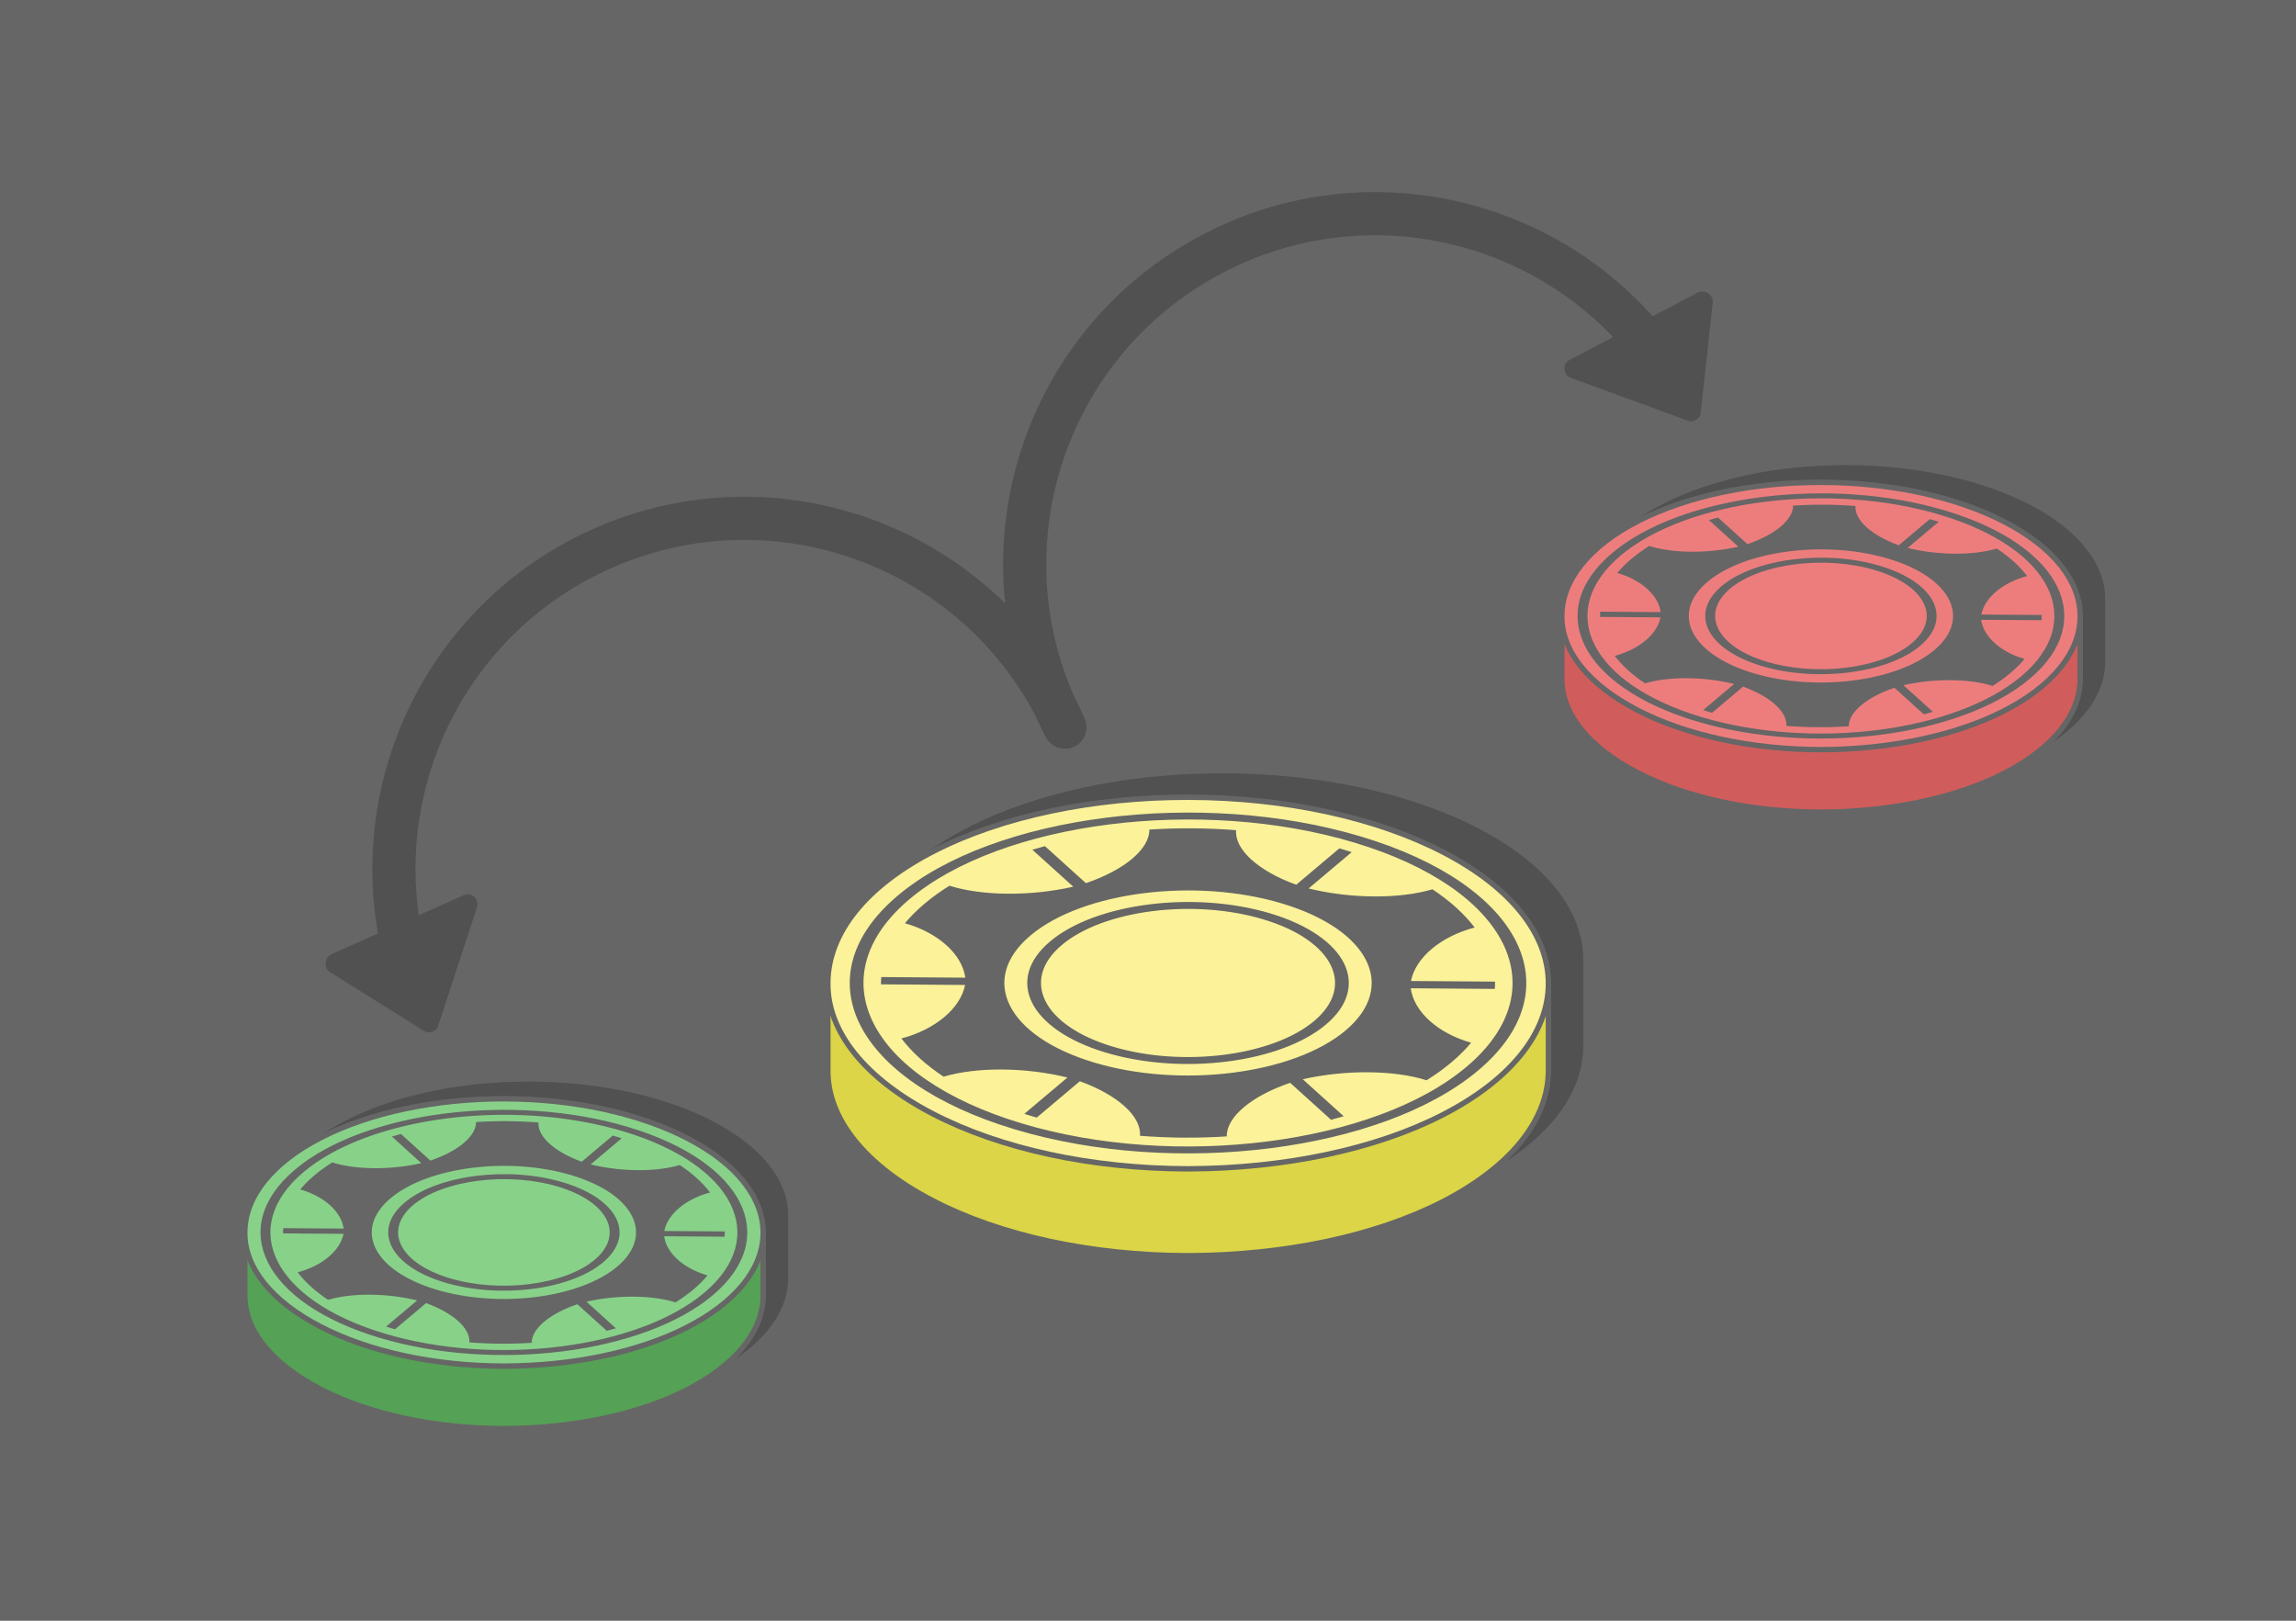 <?xml version="1.0" encoding="UTF-8"?>
<!DOCTYPE svg PUBLIC "-//W3C//DTD SVG 1.1//EN" "http://www.w3.org/Graphics/SVG/1.1/DTD/svg11.dtd">
<!-- Creator: CorelDRAW 2020 (64-Bit) -->
<svg xmlns="http://www.w3.org/2000/svg" xml:space="preserve" width="425px" height="300px" version="1.1" style="shape-rendering:geometricPrecision; text-rendering:geometricPrecision; image-rendering:optimizeQuality; fill-rule:evenodd; clip-rule:evenodd"
viewBox="0 0 19848.9 14011"
 xmlns:xlink="http://www.w3.org/1999/xlink"
 xmlns:xodm="http://www.corel.com/coreldraw/odm/2003">
 <defs>
  <style type="text/css">
   <![CDATA[
    .str0 {stroke:#666666;stroke-width:46.7;stroke-linecap:round;stroke-linejoin:round;stroke-miterlimit:2.613}
    .fil1 {fill:#515151}
    .fil5 {fill:#55A156}
    .fil0 {fill:#666666}
    .fil6 {fill:#88D189}
    .fil7 {fill:#D15C5C}
    .fil2 {fill:#DBD547}
    .fil8 {fill:#ED7D7D}
    .fil3 {fill:#FBF299}
    .fil4 {fill:#515151;fill-rule:nonzero}
   ]]>
  </style>
 </defs>
 <g id="Layer_x0020_1">
  <g id="_2925322949936">
   <rect class="fil0" width="19848.9" height="14011"/>
   <g>
    <g>
     <path class="fil1" d="M13687.1 8299l0 735.4 -0.2 0 0.2 15.7c-2,427.4 -330.1,832.9 -917.4,1133.6 -582.8,298.3 -1369.4,461.8 -2190.4,464.8l-14.3 0.1c-828.7,-2.1 -1615.9,-172.2 -2200.5,-475.9 -581.3,-301.8 -912,-706.3 -906.9,-1132.1l0.1 -6.2 0 -721.9c-0.1,-7.7 -0.1,-15.4 -0.1,-23.1l0.1 -6.2c5.1,-426.9 330.1,-832.5 917.3,-1133.1 586.9,-300.4 1376.5,-466.9 2204.6,-464.9 828.7,2 1616,172.3 2200.6,475.8 584.2,303.4 908.8,710.9 906.9,1138z"/>
     <g>
      <path class="fil2 str0" d="M10278.7 7643.3c828.7,2.1 1616,172.3 2200.6,475.9 222.2,115.4 406.8,245.8 550.2,386.7l356.7 0 0 735.5 -0.1 0 0.1 15.7c-1.9,427.3 -330.1,832.8 -917.4,1133.5 -582.8,298.4 -1369.4,461.8 -2190.4,464.9l-14.2 0c-828.8,-2 -1616,-172.2 -2200.5,-475.8 -581.4,-301.9 -912,-706.3 -907,-1132.2l0.1 -6.1 0 -735.5 350.4 0c146.2,-145.4 336.3,-279.6 566.9,-397.6 586.9,-300.5 1376.5,-467 2204.6,-465z"/>
      <path class="fil3 str0" d="M10278.7 6892.1c828.7,2.1 1616,172.3 2200.6,475.9 584.2,303.4 908.8,710.9 906.9,1137.9 -1.9,427.3 -330.1,832.8 -917.4,1133.5 -582.8,298.4 -1369.4,461.8 -2190.4,464.9l-14.3 0.1c-828.7,-2.1 -1615.9,-172.3 -2200.4,-475.9 -581.4,-301.9 -912,-706.3 -907,-1132.2l0.1 -6.1c5.1,-426.9 330.1,-832.5 917.3,-1133.1 586.9,-300.5 1376.5,-467 2204.6,-465z"/>
      <path class="fil0" d="M11632.5 7350c18,5.4 35.7,10.9 53.2,16.5l-372.8 314.1c363.7,89.6 786.4,92.1 1070.7,7.3 153.2,101.5 275.5,212.9 364.7,330.2 -292.4,77.3 -510.4,259.7 -550.5,462.6l726.8 5.4c0.4,21 -0.2,42 -1.9,62.9l-726.8 -5.4c27.7,203.5 234.4,389 522,470.6 -48,57.5 -104.4,114 -169.8,169.2 -65.4,55 -137.5,106.8 -215.3,155.4 -279,-88.9 -701.3,-92.8 -1070.2,-8.7l353.8 319.8c-36,10.7 -72.5,20.9 -109.3,30.6l-353.6 -319.7c-336,113.8 -551.6,296.9 -548.3,463.2 -247.4,16 -500.1,14.6 -750.2,-5.3 13.7,-166.3 -190.8,-352.6 -519.8,-471.5l-372.8 314.2c-18.1,-5.2 -36.1,-10.5 -54,-15.9 -17.9,-5.4 -35.7,-10.9 -53.2,-16.4l372.8 -314.2c-363.7,-89.6 -786.5,-92 -1070.7,-7.2 -153.2,-101.6 -275.4,-212.9 -364.7,-330.2 292.5,-77.3 510.5,-259.7 550.5,-462.6l-726.8 -5.5c-0.3,-20.9 0.3,-41.9 1.9,-62.9l726.8 5.4c-27.7,-203.4 -234.4,-389 -522,-470.6 48,-57.5 104.4,-114 169.8,-169.1 65.3,-55.1 137.4,-106.9 215.2,-155.4 279,88.9 701.4,92.7 1070.3,8.6l-353.7 -319.8c36,-10.6 72.3,-20.9 109.1,-30.6l353.8 319.8c335.8,-113.9 551.4,-296.9 548.3,-463.2 247.3,-16 500,-14.5 750.2,5.3 -13.7,166.3 190.7,352.6 519.8,471.5l372.8 -314.2c17.9,5.2 36,10.4 53.9,15.8zm-648.9 546.8c329.5,99.2 547.9,256.2 634.7,429.9 86.7,173.6 41.8,364.1 -155.2,530l-1.3 1.2c-197.1,165.4 -508.3,275.1 -852.5,318.8 -344.7,43.8 -722.6,21.2 -1052,-77.9l-2.3 -0.7c-328.2,-99.2 -545.8,-255.9 -632.4,-429.2 -86.7,-173.7 -41.8,-364.1 155.2,-530.1 197,-166 508.9,-276.1 853.7,-319.9 344.8,-43.8 722.7,-21.3 1052.1,77.9zm519.4 444.4c-79.4,-158.9 -279,-302.5 -580.2,-393.1 -301.1,-90.7 -646.9,-111.2 -962.5,-71.1 -315.5,40 -600.7,140.7 -780.8,292.4 -180.1,151.8 -221,326 -141.6,485 79.4,158.9 279,302.5 580.2,393.1l0.6 0.2c301,90.5 646.5,111 962,70.9 315.4,-40 600.6,-140.7 780.6,-292.4 180.1,-151.8 221.1,-326.1 141.7,-485zm268.1 -1107.9c693,208.6 1152.4,539 1335,904.5 182.5,365.4 88.1,766.1 -326.3,1115.3 -414.4,349.3 -1070.5,580.9 -1796.1,673 -722,91.7 -1513,45.3 -2203.6,-160.8l-10.3 -3c-693,-208.6 -1152.4,-539 -1335.1,-904.5 -181.5,-363.6 -88.9,-762.1 320.4,-1110.2l6 -5.1c414.4,-349.2 1070.5,-580.9 1796.1,-673 725.5,-92.1 1520.8,-44.8 2213.9,163.8zm1219.7 919c-175.1,-350.7 -615.9,-667.7 -1280.6,-867.7 -664.8,-200.1 -1427.9,-245.5 -2124.3,-157.1 -695.8,88.4 -1324.9,310.4 -1722.4,645l-0.8 0.6c-397.5,335 -487.8,719.5 -312.6,1070.2 175,350.5 615.3,667.3 1279.5,867.4l1.1 0.3c664.8,200.1 1427.9,245.5 2124.2,157 696.3,-88.4 1325.6,-310.5 1723.2,-645.5 397.5,-335 487.9,-719.5 312.7,-1070.2zm-1905.5 -341.2c752.6,226.6 997.8,717.6 547.7,1096.8 -450,379.3 -1424.8,503.1 -2177.4,276.6 -752.5,-226.6 -997.8,-717.6 -547.8,-1096.9 450,-379.2 1424.9,-503 2177.5,-276.5z"/>
     </g>
    </g>
    <path class="fil4" d="M3620.2 7912.2c-69.4,-484.9 -10.4,-972.5 160,-1417.5 260,-679.5 779.2,-1259.8 1496.1,-1579.8 716.9,-320 1495.6,-319.2 2175,-59.2 625.9,239.5 1167.5,698.9 1499.2,1330.1 28.2,63 58.5,125.6 91.1,187.5 47.9,91.2 160.7,126.3 251.9,78.4 91.2,-47.9 126.3,-160.8 78.3,-251.9 -26.6,-59.7 -54.9,-118.1 -84.6,-175.3 -286.8,-648.6 -311.5,-1354.7 -113.4,-1991.6 216,-694.7 697.1,-1307 1392,-1672.2 695,-365.2 1472.2,-414.2 2166.8,-198.1 455,141.5 874.6,396.7 1212.6,751.2l-376.8 198.2c-64.8,34 -58.3,129.1 13.6,155.4l1023.6 374.4c48.5,5.9 92.1,-27.3 97.2,-74.3l102.7 -944.4c13.3,-70.1 -64.7,-127.6 -130.8,-92.8l-387.6 203.7c-394,-441.6 -896.2,-757.4 -1443.7,-927.6 -785.9,-244.4 -1665,-189.1 -2451.1,224.1 -786.1,413.1 -1330.4,1105.8 -1574.8,1891.7 -128.9,414.4 -174.3,854.8 -128,1293.8 -318.1,-312.3 -695.6,-552.1 -1104.8,-708.7 -768.7,-294.2 -1649.6,-295.1 -2460.5,66.9 -810.9,362 -1398.3,1018.5 -1692.5,1787.2 -204.9,535.4 -267.5,1125.3 -164.2,1708.1l-399.9 178.5c-68.2,30.4 -71.3,127.3 -8,160.2l805.5 503.6c40.1,25 93.1,11.4 118.5,-30.5l339.1 -1035.7c23.8,-72.9 -46.9,-136.8 -113.7,-106.9l-388.8 173.5z"/>
    <g>
     <path class="fil1" d="M6814.2 10511.1l0 529.1 -0.1 0 0.1 11.3c-1.4,307.5 -237.4,599.1 -660,815.5 -419.3,214.7 -985.1,332.2 -1575.8,334.5l-10.3 0c-596.2,-1.5 -1162.5,-123.9 -1583.1,-342.4 -418.2,-217.2 -656.1,-508.1 -652.5,-814.5l0.1 -4.4 0 -519.4c-0.1,-5.5 -0.1,-11.1 0,-16.6l0 -4.4c3.7,-307.2 237.5,-599 660,-815.2 422.2,-216.2 990.2,-336 1586,-334.5 596.2,1.4 1162.6,123.9 1583.2,342.3 420.3,218.3 653.8,511.4 652.4,818.7z"/>
     <g>
      <path class="fil5 str0" d="M4362.1 10039.4c596.2,1.5 1162.6,123.9 1583.2,342.3 159.9,83.1 292.7,176.9 395.9,278.3l256.5 0 0 529.1 0 0 0 11.3c-1.3,307.4 -237.4,599.1 -660,815.5 -419.2,214.6 -985.1,332.2 -1575.8,334.4l-10.2 0.1c-596.3,-1.5 -1162.6,-124 -1583.1,-342.4 -418.3,-217.2 -656.2,-508.1 -652.5,-814.5l0 -4.4 0 -529.1 252.1 0c105.2,-104.6 242,-201.2 407.9,-286.1 422.2,-216.2 990.2,-336 1586,-334.5z"/>
      <path class="fil6 str0" d="M4362.1 9498.9c596.2,1.5 1162.6,124 1583.2,342.4 420.3,218.3 653.8,511.4 652.5,818.7 -1.4,307.4 -237.5,599.1 -660.1,815.5 -419.2,214.6 -985.1,332.2 -1575.8,334.4l-10.2 0.1c-596.3,-1.5 -1162.6,-124 -1583.1,-342.4 -418.3,-217.2 -656.2,-508.2 -652.5,-814.5l0 -4.5c3.7,-307.1 237.5,-598.9 660,-815.2 422.2,-216.1 990.2,-335.9 1586,-334.5z"/>
      <path class="fil0" d="M5336.1 9828.3c12.9,3.9 25.7,7.9 38.3,11.9l-268.2 226c261.6,64.5 565.7,66.2 770.3,5.2 110.2,73.1 198.1,153.2 262.3,237.6 -210.3,55.6 -367.2,186.8 -396,332.8l522.9 3.9c0.2,15.1 -0.2,30.2 -1.3,45.3l-523 -3.9c20,146.4 168.7,279.8 375.6,338.6 -34.5,41.3 -75.1,82 -122.2,121.6 -47,39.6 -98.9,76.9 -154.9,111.9 -200.7,-64 -504.5,-66.8 -769.9,-6.3l254.5 230.1c-25.9,7.7 -52.1,15 -78.6,22l-254.4 -230c-241.7,81.9 -396.8,213.6 -394.5,333.2 -178,11.6 -359.7,10.5 -539.7,-3.8 9.8,-119.6 -137.3,-253.7 -373.9,-339.2l-268.2 226c-13.1,-3.7 -26,-7.5 -38.9,-11.3 -12.9,-3.9 -25.7,-7.9 -38.3,-11.9l268.2 -226c-261.6,-64.5 -565.8,-66.2 -770.3,-5.2 -110.2,-73.1 -198.1,-153.2 -262.3,-237.6 210.3,-55.6 367.2,-186.8 396,-332.8l-522.9 -3.9c-0.2,-15.1 0.2,-30.2 1.4,-45.3l522.8 3.9c-19.8,-146.3 -168.6,-279.8 -375.5,-338.6 34.5,-41.3 75.2,-82 122.2,-121.6 47,-39.6 98.8,-76.9 154.8,-111.9 200.7,64 504.6,66.8 770,6.3l-254.4 -230.1c25.8,-7.6 52,-15 78.4,-22l254.5 230c241.6,-81.9 396.7,-213.5 394.5,-333.2 178,-11.5 359.8,-10.4 539.7,3.8 -9.8,119.7 137.3,253.7 374,339.2l268.2 -226c12.9,3.7 25.9,7.5 38.8,11.3zm-466.8 393.4c237,71.4 394.1,184.4 456.6,309.3 62.4,124.9 30.1,262 -111.6,381.4l-1 0.8c-141.8,119 -365.7,197.9 -613.3,229.4 -248,31.4 -519.9,15.2 -756.9,-56.1l-1.6 -0.5c-236.2,-71.4 -392.7,-184.1 -455,-308.8 -62.3,-124.9 -30.1,-261.9 111.6,-381.3 141.8,-119.5 366.2,-198.7 614.3,-230.2 248,-31.5 519.9,-15.3 756.9,56zm373.6 319.8c-57.1,-114.3 -200.7,-217.7 -417.3,-282.9 -216.7,-65.2 -465.5,-79.9 -692.6,-51.1 -226.9,28.8 -432.1,101.2 -561.7,210.4 -129.5,109.2 -159,234.5 -101.8,348.9 57.1,114.3 200.7,217.6 417.4,282.8l0.4 0.2c216.5,65.1 465.1,79.8 692.1,51 226.9,-28.8 432.1,-101.3 561.6,-210.4 129.6,-109.3 159.1,-234.6 101.9,-348.9zm192.9 -797.1c498.6,150.1 829.1,387.8 960.4,650.7 131.3,262.9 63.5,551.2 -234.7,802.4 -298.2,251.3 -770.2,417.9 -1292.2,484.2 -519.4,65.9 -1088.5,32.5 -1585.3,-115.7l-7.4 -2.1c-498.6,-150.1 -829.1,-387.8 -960.5,-650.8 -130.6,-261.6 -64,-548.3 230.4,-798.7l4.4 -3.7c298.1,-251.2 770.1,-417.8 1292.1,-484.1 522,-66.3 1094.2,-32.3 1592.8,117.8zm877.5 661.1c-126,-252.2 -443.1,-480.3 -921.3,-624.2 -478.3,-144 -1027.3,-176.6 -1528.3,-113 -500.6,63.6 -953.2,223.3 -1239.2,464l-0.5 0.5c-286,241 -351,517.5 -224.9,769.9 125.9,252.1 442.7,480 920.5,624l0.8 0.3c478.3,143.9 1027.3,176.5 1528.2,112.9 500.9,-63.6 953.7,-223.4 1239.7,-464.4 286,-241 351.1,-517.6 225,-770zm-1370.9 -245.4c541.5,163 717.9,516.3 394.1,789.1 -323.8,272.8 -1025.1,361.9 -1566.6,198.9 -541.3,-162.9 -717.8,-516.2 -394,-789 323.7,-272.9 1025.1,-362 1566.5,-199z"/>
     </g>
    </g>
    <g>
     <path class="fil1" d="M18199.9 5181.8l0 529.1 -0.1 0 0.1 11.3c-1.4,307.4 -237.4,599.1 -660,815.5 -419.3,214.6 -985.2,332.2 -1575.8,334.4l-10.3 0.1c-596.2,-1.5 -1162.5,-123.9 -1583.1,-342.4 -418.3,-217.2 -656.1,-508.1 -652.5,-814.5l0.1 -4.4 0 -519.4c-0.1,-5.5 -0.1,-11.1 -0.1,-16.6l0.1 -4.5c3.7,-307.1 237.5,-598.9 659.9,-815.2 422.3,-216.1 990.3,-335.9 1586.1,-334.5 596.2,1.5 1162.6,124 1583.1,342.4 420.4,218.3 653.9,511.4 652.5,818.7z"/>
     <g>
      <path class="fil7 str0" d="M15747.8 4710.1c596.2,1.4 1162.6,123.9 1583.2,342.3 159.9,83 292.7,176.9 395.8,278.2l256.6 0 0 529.1 -0.1 0 0.1 11.4c-1.4,307.4 -237.4,599.1 -660,815.5 -419.3,214.6 -985.2,332.2 -1575.8,334.4l-10.3 0c-596.2,-1.5 -1162.5,-123.9 -1583,-342.3 -418.3,-217.2 -656.2,-508.2 -652.6,-814.5l0.1 -4.5 0 -529.1 252.1 0c105.2,-104.5 242,-201.1 407.9,-286 422.2,-216.2 990.2,-336 1586,-334.5z"/>
      <path class="fil8 str0" d="M15747.8 4169.6c596.2,1.5 1162.6,124 1583.2,342.4 420.3,218.3 653.8,511.4 652.4,818.6 -1.4,307.5 -237.4,599.2 -660,815.5 -419.3,214.7 -985.2,332.3 -1575.8,334.5l-10.3 0c-596.2,-1.5 -1162.5,-123.9 -1583,-342.3 -418.3,-217.2 -656.2,-508.2 -652.5,-814.5l0 -4.5c3.7,-307.1 237.5,-598.9 660,-815.2 422.2,-216.1 990.2,-335.9 1586,-334.5z"/>
      <path class="fil0" d="M16721.8 4499c12.9,3.9 25.7,7.9 38.3,11.9l-268.2 226c261.6,64.5 565.7,66.2 770.2,5.2 110.3,73.1 198.2,153.2 262.4,237.6 -210.4,55.6 -367.2,186.8 -396,332.8l522.9 3.9c0.2,15.1 -0.2,30.2 -1.4,45.3l-522.9 -3.9c19.9,146.3 168.6,279.8 375.5,338.5 -34.5,41.4 -75.1,82.1 -122.1,121.7 -47,39.6 -98.9,76.9 -154.9,111.8 -200.7,-63.9 -504.6,-66.7 -770,-6.2l254.6 230.1c-25.9,7.7 -52.1,15 -78.6,22l-254.4 -230.1c-241.7,82 -396.9,213.6 -394.5,333.3 -178,11.5 -359.8,10.5 -539.7,-3.8 9.8,-119.6 -137.3,-253.7 -374,-339.2l-268.2 226c-13,-3.7 -25.9,-7.5 -38.8,-11.4 -12.9,-3.8 -25.7,-7.8 -38.3,-11.8l268.2 -226c-261.7,-64.5 -565.8,-66.2 -770.3,-5.2 -110.2,-73.1 -198.2,-153.2 -262.3,-237.6 210.3,-55.6 367.2,-186.8 396,-332.8l-522.9 -3.9c-0.3,-15.1 0.2,-30.2 1.3,-45.3l522.9 3.9c-19.9,-146.4 -168.6,-279.8 -375.5,-338.6 34.5,-41.3 75.1,-82 122.2,-121.6 46.9,-39.7 98.8,-77 154.8,-111.9 200.7,64 504.6,66.8 770,6.3l-254.5 -230.1c25.9,-7.7 52,-15 78.5,-22l254.5 230c241.6,-81.9 396.7,-213.5 394.5,-333.2 178,-11.5 359.7,-10.5 539.7,3.8 -9.8,119.6 137.2,253.7 374,339.2l268.2 -226c12.9,3.7 25.9,7.4 38.8,11.3zm-466.8 393.4c236.9,71.4 394.1,184.4 456.5,309.3 62.4,124.9 30.1,261.9 -111.6,381.3l-0.9 0.9c-141.8,119 -365.7,197.9 -613.3,229.3 -248,31.5 -519.9,15.3 -756.9,-56l-1.7 -0.5c-236.1,-71.4 -392.6,-184.1 -454.9,-308.8 -62.4,-124.9 -30.1,-261.9 111.6,-381.4 141.8,-119.4 366.1,-198.6 614.2,-230.1 248.1,-31.5 520,-15.3 757,56zm373.6 319.8c-57.1,-114.4 -200.7,-217.7 -417.4,-282.9 -216.6,-65.2 -465.4,-80 -692.5,-51.1 -227,28.8 -432.2,101.2 -561.7,210.4 -129.6,109.1 -159,234.5 -101.9,348.9 57.1,114.3 200.8,217.6 417.5,282.8l0.4 0.1c216.5,65.1 465.1,79.9 692.1,51.1 226.9,-28.8 432.1,-101.3 561.6,-210.5 129.6,-109.2 159,-234.5 101.9,-348.8zm192.9 -797.1c498.5,150 829.1,387.8 960.4,650.7 131.3,262.9 63.4,551.1 -234.7,802.4 -298.2,251.3 -770.2,417.9 -1292.2,484.2 -519.4,65.9 -1088.5,32.5 -1585.4,-115.7l-7.3 -2.2c-498.6,-150 -829.1,-387.7 -960.5,-650.7 -130.7,-261.6 -64,-548.3 230.4,-798.7l4.4 -3.7c298.1,-251.2 770.1,-417.9 1292.1,-484.2 522,-66.2 1094.2,-32.2 1592.8,117.9zm877.5 661.1c-126,-252.3 -443.1,-480.3 -921.4,-624.2 -478.2,-144 -1027.2,-176.6 -1528.2,-113 -500.6,63.6 -953.2,223.3 -1239.2,464l-0.5 0.5c-286,241 -351,517.5 -225,769.9 125.9,252.1 442.8,480 920.5,624l0.9 0.3c478.2,143.9 1027.2,176.5 1528.2,112.9 500.9,-63.6 953.7,-223.4 1239.7,-464.4 286,-241 351,-517.6 225,-770zm-1370.9 -245.4c541.5,163 717.9,516.3 394.1,789.1 -323.8,272.8 -1025.1,361.9 -1566.6,198.9 -541.4,-162.9 -717.8,-516.2 -394,-789.1 323.7,-272.8 1025.1,-361.9 1566.5,-198.9z"/>
     </g>
    </g>
   </g>
  </g>
 </g>
</svg>
